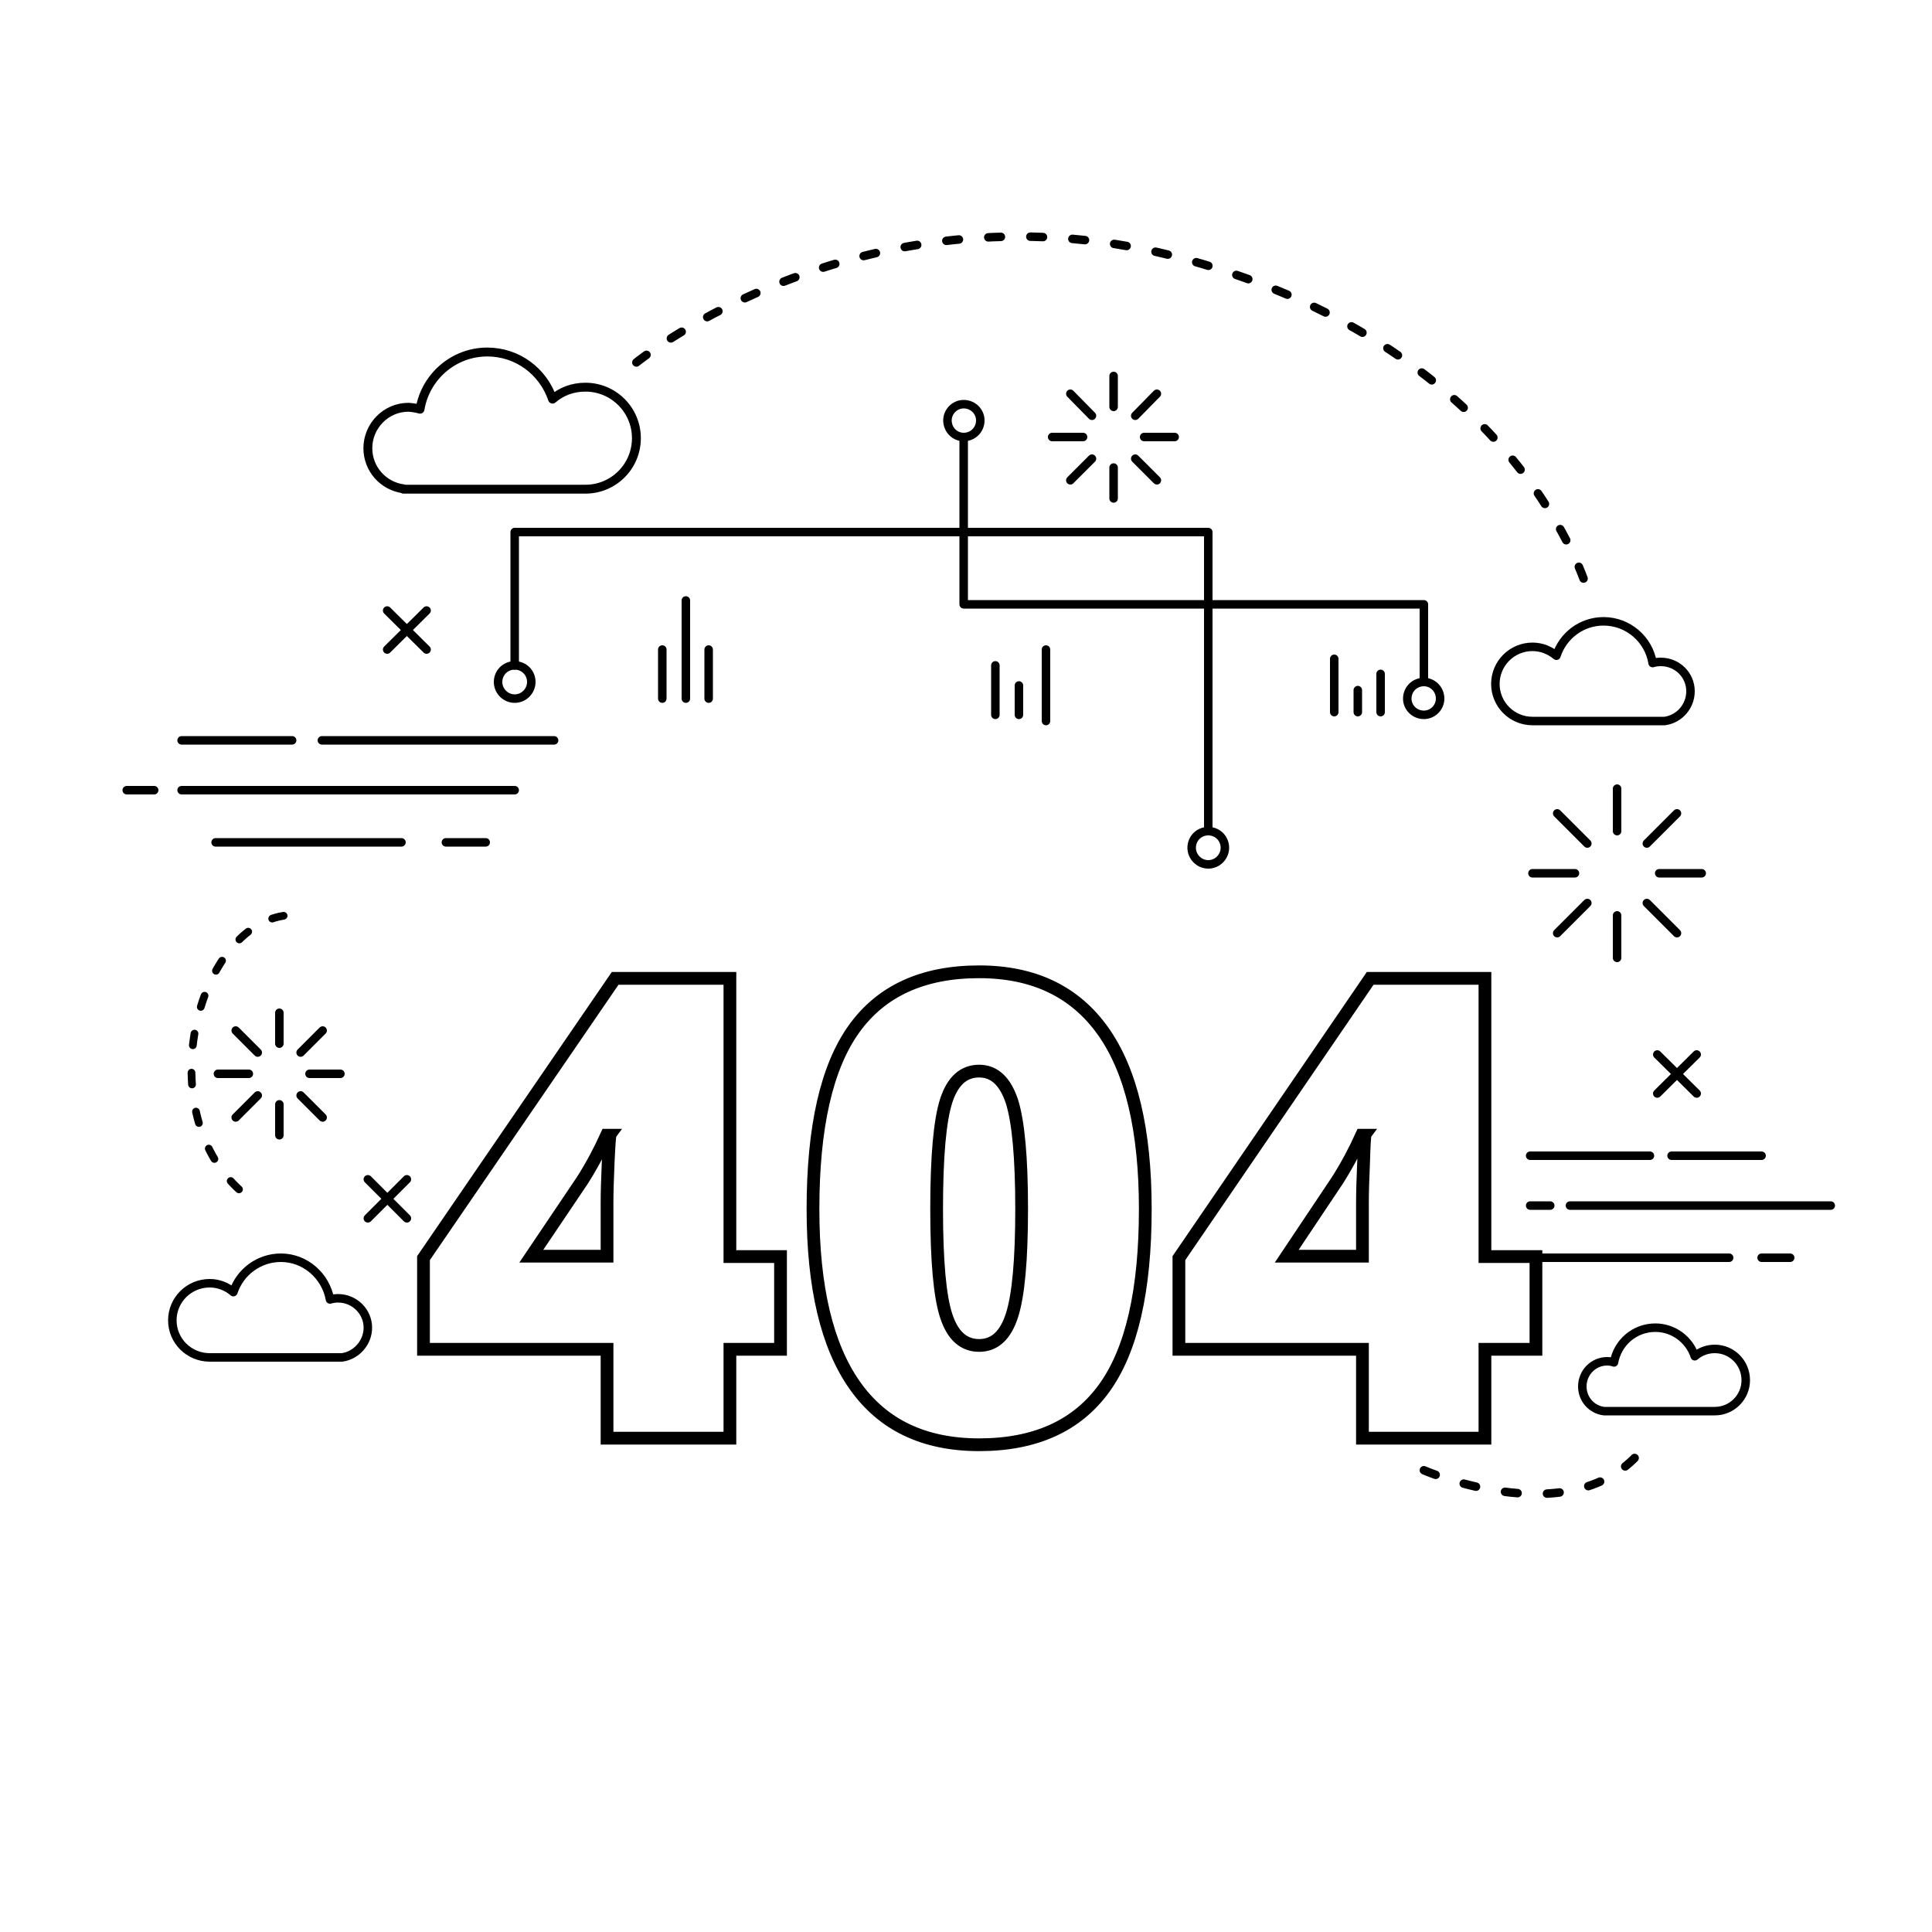 <svg version="1.2" xmlns="http://www.w3.org/2000/svg" viewBox="0 0 500 500" width="500" height="500">
	<title>228438-P2806Z-180</title>
	<style>
		.s0 { fill: none;stroke: #000000;stroke-linecap: round;stroke-linejoin: round;stroke-width: 2.2 } 
		.s1 { fill: none;stroke: #000000;stroke-miterlimit:10;stroke-width: 3.3 } 
		.s2 { fill: none;stroke: #000000;stroke-linecap: round;stroke-linejoin: round;stroke-width: 2.3 } 
		.s3 { fill: none;stroke: #000000;stroke-linecap: round;stroke-linejoin: round;stroke-width: 2.2;stroke-dasharray: 3.268,7.624 } 
		.s4 { fill: none;stroke: #000000;stroke-linecap: round;stroke-linejoin: round;stroke-width: 2;stroke-dasharray: 3.047,7.109 } 
	</style>
	<g id="OBJECTS copia">
		<g id="&lt;Group&gt;">
			<path id="&lt;Path&gt;" class="s0" d="m55.8 218h48.1"/>
			<path id="&lt;Path&gt;" class="s0" d="m115.4 218h10.3"/>
			<path id="&lt;Path&gt;" class="s0" d="m47 204.5h86.2"/>
			<path id="&lt;Path&gt;" class="s0" d="m39.9 204.5h-7.1"/>
			<path id="&lt;Path&gt;" class="s0" d="m47 191.6h28.6"/>
			<path id="&lt;Path&gt;" class="s0" d="m83.3 191.6h60.1"/>
		</g>
		<g id="&lt;Group&gt;">
			<path id="&lt;Path&gt;" class="s0" d="m396 325.5h51.5"/>
			<path id="&lt;Path&gt;" class="s0" d="m455.9 325.5h7.4"/>
			<path id="&lt;Path&gt;" class="s0" d="m406.3 312h67.5"/>
			<path id="&lt;Path&gt;" class="s0" d="m401.2 312h-5.2"/>
			<path id="&lt;Path&gt;" class="s0" d="m396 299.1h31"/>
			<path id="&lt;Path&gt;" class="s0" d="m432.6 299.1h23.3"/>
		</g>
		<g id="&lt;Group&gt;">
			<path id="&lt;Compound Path&gt;" class="s1" d="m202 349.2h-13.1v23h-31.8v-23h-47.5v-23.6l49.6-72.4h29.7v72h13.1zm-44.9-24.1v-13.8q0-3.9 0.3-10.6 0.3-6.6 0.5-6.9h-0.9q-2.8 6.2-6.3 11.7l-13.2 19.6z"/>
			<path id="&lt;Compound Path&gt;" class="s1" d="m296.4 312.9q0 31.6-10.6 46.3-10.6 14.7-32.4 14.7-21.4 0-32.2-15.4-10.8-15.3-10.8-45.6 0-31.8 10.6-46.6 10.6-14.8 32.4-14.8 21.2 0 32.1 15.4 10.9 15.4 10.9 46zm-54 0q0 20.2 2.5 27.7 2.5 7.6 8.5 7.6 6 0 8.5-7.8 2.5-7.8 2.5-27.5 0-19.8-2.5-27.8-2.6-7.9-8.5-7.9-6 0-8.5 7.6-2.5 7.7-2.5 28.1z"/>
			<path id="&lt;Compound Path&gt;" class="s1" d="m397.5 349.2h-13.2v23h-31.7v-23h-47.5v-23.6l49.5-72.4h29.7v72h13.2zm-44.9-24.1v-13.8q0-3.9 0.3-10.6 0.2-6.6 0.4-6.9h-0.9q-2.8 6.2-6.3 11.7l-13.1 19.6z"/>
		</g>
		<g id="&lt;Group&gt;">
			<path id="&lt;Path&gt;" class="s0" d="m418.5 215.1v-11"/>
			<path id="&lt;Path&gt;" class="s0" d="m410.8 218.3l-7.8-7.8"/>
			<path id="&lt;Path&gt;" class="s0" d="m407.6 226h-11"/>
			<path id="&lt;Path&gt;" class="s0" d="m410.8 233.7l-7.8 7.8"/>
			<path id="&lt;Path&gt;" class="s0" d="m418.5 236.9v11"/>
			<path id="&lt;Path&gt;" class="s0" d="m426.2 233.7l7.8 7.8"/>
			<path id="&lt;Path&gt;" class="s0" d="m429.4 226h11"/>
			<path id="&lt;Path&gt;" class="s0" d="m426.2 218.3l7.8-7.8"/>
		</g>
		<g id="&lt;Group&gt;">
			<path id="&lt;Path&gt;" class="s0" d="m72.3 270.1v-8"/>
			<path id="&lt;Path&gt;" class="s0" d="m66.7 272.4l-5.7-5.7"/>
			<path id="&lt;Path&gt;" class="s0" d="m64.4 277.9h-8"/>
			<path id="&lt;Path&gt;" class="s0" d="m66.7 283.5l-5.7 5.7"/>
			<path id="&lt;Path&gt;" class="s0" d="m72.3 285.8v8"/>
			<path id="&lt;Path&gt;" class="s0" d="m77.8 283.5l5.7 5.7"/>
			<path id="&lt;Path&gt;" class="s0" d="m80.1 277.9h8"/>
			<path id="&lt;Path&gt;" class="s0" d="m77.8 272.4l5.7-5.7"/>
		</g>
		<g id="&lt;Group&gt;">
			<path id="&lt;Path&gt;" class="s0" d="m288.2 105.3v-8"/>
			<path id="&lt;Path&gt;" class="s0" d="m282.6 107.6l-5.6-5.7"/>
			<path id="&lt;Path&gt;" class="s0" d="m280.3 113.1h-8"/>
			<path id="&lt;Path&gt;" class="s0" d="m282.6 118.7l-5.6 5.6"/>
			<path id="&lt;Path&gt;" class="s0" d="m288.2 121v8"/>
			<path id="&lt;Path&gt;" class="s0" d="m293.8 118.7l5.6 5.6"/>
			<path id="&lt;Path&gt;" class="s0" d="m296.1 113.1h7.9"/>
			<path id="&lt;Path&gt;" class="s0" d="m293.8 107.6l5.6-5.7"/>
		</g>
		<path id="&lt;Path&gt;" class="s0" d="m133.2 172.2v-34.5h179.5v76.7"/>
		<path id="&lt;Path&gt;" class="s0" d="m249.4 113.1v43.3h119.1v19.6"/>
		<path id="&lt;Path&gt;" class="s0" d="m137.5 176.5c0 2.3-1.9 4.3-4.3 4.3-2.4 0-4.3-2-4.3-4.3 0-2.4 1.9-4.3 4.3-4.3 2.4 0 4.3 1.9 4.3 4.3z"/>
		<path id="&lt;Path&gt;" class="s0" d="m253.7 108.8c0 2.4-1.9 4.3-4.3 4.3-2.3 0-4.2-1.9-4.2-4.3 0-2.3 1.9-4.2 4.2-4.2 2.4 0 4.3 1.9 4.3 4.2z"/>
		<path id="&lt;Path&gt;" class="s0" d="m372.7 180.8c0 2.3-1.9 4.2-4.2 4.2-2.4 0-4.3-1.9-4.3-4.2 0-2.4 1.9-4.3 4.3-4.3 2.3 0 4.2 1.9 4.2 4.3z"/>
		<path id="&lt;Path&gt;" class="s0" d="m317 219.4c0 2.3-1.9 4.3-4.3 4.3-2.4 0-4.3-2-4.3-4.3 0-2.4 1.9-4.3 4.3-4.3 2.4 0 4.3 1.9 4.3 4.3z"/>
		<g id="&lt;Group&gt;">
			<path id="&lt;Path&gt;" class="s0" d="m105.3 305.2l-10.1 10.1"/>
			<path id="&lt;Path&gt;" class="s0" d="m95.2 305.2l10.1 10.1"/>
		</g>
		<g id="&lt;Group&gt;">
			<path id="&lt;Path&gt;" class="s0" d="m110.4 158l-10.2 10.1"/>
			<path id="&lt;Path&gt;" class="s0" d="m100.2 158l10.2 10.1"/>
		</g>
		<g id="&lt;Group&gt;">
			<path id="&lt;Path&gt;" class="s0" d="m439.1 272.9l-10.2 10.1"/>
			<path id="&lt;Path&gt;" class="s0" d="m428.9 272.9l10.2 10.1"/>
		</g>
		<path id="&lt;Path&gt;" class="s2" d="m151.5 100.2c-3.3 0-6.2 1.1-8.5 3.1-2.4-7.1-9-12.2-16.9-12.2-8.7 0-16 6.4-17.4 14.8q-1.4-0.4-3-0.5c-5.8 0-10.5 4.8-10.5 10.6 0 5.4 4 9.8 9.2 10.5v0.1h47.1c7.3 0 13.2-5.9 13.2-13.2 0-7.3-5.9-13.2-13.2-13.2z"/>
		<path id="&lt;Path&gt;" class="s0" d="m396.6 167.4c2.4 0 4.5 0.9 6.2 2.3 1.7-5.2 6.5-8.9 12.2-8.9 6.4 0 11.7 4.7 12.7 10.8q1-0.3 2.1-0.3c4.3 0 7.7 3.4 7.7 7.6 0 3.9-2.9 7.2-6.7 7.7h-34.2c-5.3 0-9.6-4.3-9.6-9.6 0-5.3 4.3-9.6 9.6-9.6z"/>
		<path id="&lt;Path&gt;" class="s0" d="m443.8 349.1c-2 0-3.8 0.7-5.2 1.9-1.4-4.3-5.5-7.4-10.2-7.4-5.4 0-9.8 3.9-10.7 9q-0.8-0.3-1.8-0.3c-3.5 0-6.4 2.9-6.4 6.5 0 3.3 2.4 6 5.6 6.4h28.7c4.4 0 8-3.6 8-8 0-4.5-3.6-8.1-8-8.1z"/>
		<path id="&lt;Path&gt;" class="s0" d="m54.3 332.1c2.3 0 4.5 0.9 6.1 2.3 1.7-5.2 6.6-8.9 12.3-8.9 6.3 0 11.6 4.7 12.7 10.8q1-0.3 2.1-0.3c4.2 0 7.7 3.4 7.7 7.6 0 3.9-3 7.2-6.7 7.7h-34.2c-5.4 0-9.7-4.3-9.7-9.6 0-5.3 4.3-9.6 9.7-9.6z"/>
		<path id="&lt;Path&gt;" class="s3" d="m164.7 93.8c0 0 60.4-49.3 142.6-26.6 86.2 23.9 103.5 85.4 103.5 85.4"/>
		<path id="&lt;Path&gt;" class="s4" d="m73.4 237c-23.4 3.7-35.2 53.4-8.8 73.1"/>
		<path id="&lt;Path&gt;" class="s3" d="m368.5 380.5c0 0 40.1 17.6 57.7-6.9"/>
		<path id="&lt;Path&gt;" class="s0" d="m177.5 180.8v-25.4"/>
		<path id="&lt;Path&gt;" class="s0" d="m171.4 180.8v-12.7"/>
		<path id="&lt;Path&gt;" class="s0" d="m270.7 186.6v-18.5"/>
		<path id="&lt;Path&gt;" class="s0" d="m263.7 185v-7.6"/>
		<path id="&lt;Path&gt;" class="s0" d="m257.6 185v-12.8"/>
		<path id="&lt;Path&gt;" class="s0" d="m183.4 180.8v-12.7"/>
		<path id="&lt;Path&gt;" class="s0" d="m351.4 184.3v-5.7"/>
		<path id="&lt;Path&gt;" class="s0" d="m345.3 184.3v-13.8"/>
		<path id="&lt;Path&gt;" class="s0" d="m357.3 184.3v-9.9"/>
	</g>
	<g id="DESIGNED BY FREEPIK">
		<g id="DESIGNED BY FREEPIK 2 ">
		</g>
	</g>
</svg>